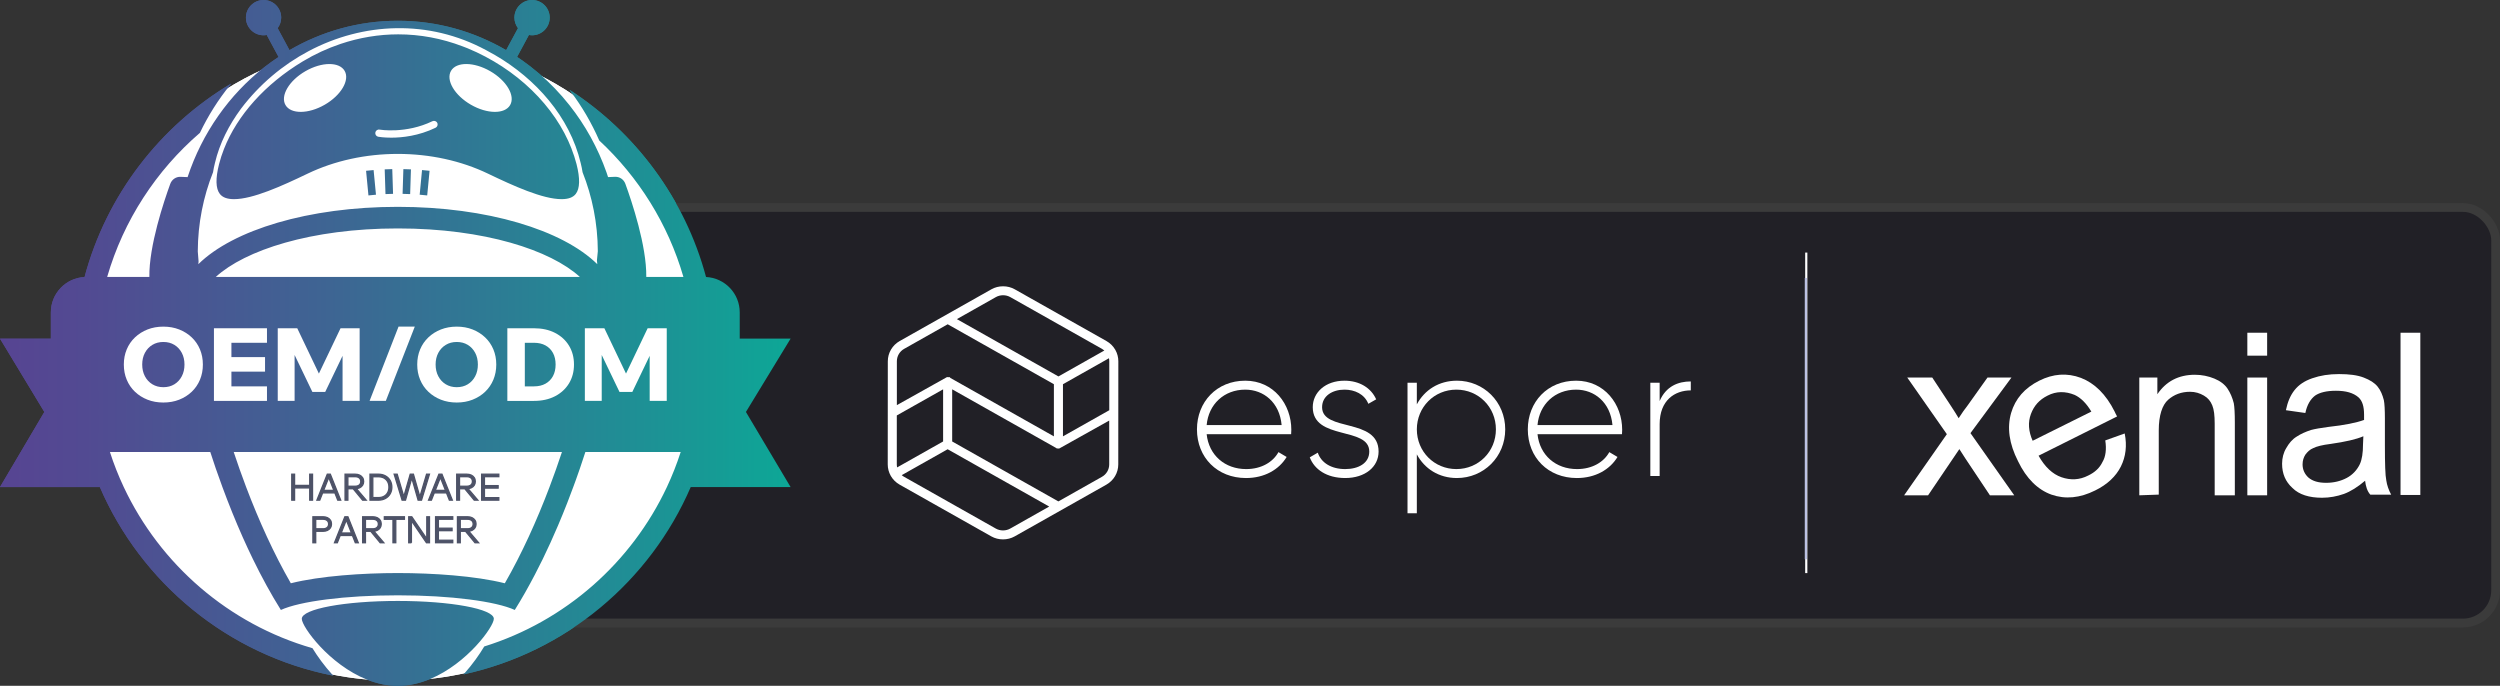 <?xml version="1.0" encoding="UTF-8"?>
<svg id="Layer_1" data-name="Layer 1" xmlns="http://www.w3.org/2000/svg" xmlns:xlink="http://www.w3.org/1999/xlink" viewBox="0 0 285.522 78.328">
  <rect x="0" y="0" width="285.522" height="78.328" fill="#333333" stroke="none"/>
  <defs>
    <style>
      .cls-1, .cls-2, .cls-3 {
        fill: none;
      }

      .cls-4 {
        stroke: #4d5267;
        stroke-width: .15px;
      }

      .cls-4, .cls-5 {
        fill: #4d5267;
      }

      .cls-4, .cls-2, .cls-6, .cls-3 {
        stroke-miterlimit: 10;
      }

      .cls-7 {
        fill: url(#linear-gradient-2);
      }

      .cls-8 {
        fill: url(#linear-gradient);
      }

      .cls-9 {
        clip-path: url(#clippath-1);
      }

      .cls-10 {
        fill: #fff;
      }

      .cls-2 {
        stroke: #fff;
      }

      .cls-2, .cls-3 {
        stroke-width: .25px;
      }

      .cls-6 {
        fill: #212026;
        stroke: #3b3b3b;
      }

      .cls-3 {
        stroke: url(#linear-gradient-3);
      }

      .cls-11 {
        clip-path: url(#clippath);
      }
    </style>
    <clipPath id="clippath">
      <path class="cls-1" d="M41.809,19.506l.27,2.814.86-.083-.27-2.814-.86.083ZM56.401,70.675c0-1.128-4.91-2.042-10.967-2.042s-10.967.914-10.967,2.042c0,.898,3.116,5.218,7.444,6.94,1.106.44,2.29.713,3.522.713,1.302,0,2.551-.303,3.71-.788,4.231-1.77,7.256-5.98,7.256-6.865h0ZM65.283,17.003c-1.882-4.873-6.285-9.178-11.89-11.493-.185-.076-.372-.144-.558-.215-2.38-.907-4.851-1.372-7.357-1.372-2.228,0-4.453.375-6.594,1.096-1.484.5-2.927,1.164-4.301,1.991-4.294,2.585-7.489,6.158-8.999,9.996-.225.571-.414,1.148-.562,1.729-.42,1.649-.391,2.797.087,3.412.312.402.842.598,1.618.598,2.157,0,5.473-1.505,8.411-2.916,3.067-1.472,6.627-2.251,10.295-2.251,3.668,0,7.228.778,10.295,2.251,2.938,1.411,6.254,2.916,8.411,2.916.776,0,1.306-.195,1.618-.597.478-.615.507-1.763.087-3.412-.149-.584-.343-1.161-.563-1.731v-0ZM37.089,11.96c-1.865,1.077-3.873,1.093-4.483.036-.611-1.057.407-2.788,2.273-3.865,1.866-1.077,3.873-1.093,4.483-.036.61,1.057-.407,2.787-2.273,3.865h0ZM49.746,14.59c-1.938.936-3.822,1.133-5.067,1.133-.866,0-1.423-.096-1.477-.105-.225-.04-.375-.255-.335-.48.04-.225.255-.379.48-.335.029.005,3.004.507,6.039-.959.206-.099.455-.013.553.193.1.206.013.454-.193.553h0ZM58.264,11.996c-.61,1.057-2.618,1.041-4.483-.036-1.866-1.077-2.883-2.807-2.273-3.865.61-1.057,2.618-1.041,4.483.036,1.866,1.077,2.883,2.807,2.273,3.865ZM90.29,38.675h-5.807v-2.997c0-2.169-1.705-3.935-3.847-4.043-2.385-8.913-8.045-16.502-15.608-21.389.047.061.088.126.135.187,1.292,1.712,2.396,3.594,3.275,5.612,4.491,4.175,7.863,9.536,9.612,15.58h-4.24c.051-3.544-1.663-8.644-2.388-10.631-.182-.5-.656-.822-1.175-.801l-.803.033c-.055-.167-.105-.337-.164-.503-.997-2.835-2.446-5.443-4.257-7.728-.517-.653-1.064-1.28-1.639-1.878-.574-.598-1.176-1.168-1.803-1.707-.04-.034-.081-.066-.121-.099-.59-.501-1.201-.978-1.833-1.423-.188-.132-.382-.256-.574-.383l1.353-2.512c.117.021.236.036.359.036,1.111,0,2.015-.904,2.015-2.015s-.904-2.015-2.015-2.015-2.015.904-2.015,2.015c0,.452.155.866.408,1.202l-1.352,2.51c-3.662-2.134-7.88-3.355-12.373-3.355s-8.712,1.221-12.373,3.355l-1.352-2.511c.252-.337.407-.75.407-1.202C32.117.904,31.213 0,30.102 0s-2.015.904-2.015,2.015.904,2.015,2.015,2.015c.123,0,.242-.015.36-.036l1.353,2.512c-.551.366-1.091.748-1.613,1.156-4.022,3.147-7.111,7.512-8.777,12.566l-.803-.033c-.519-.021-.992.3-1.175.801-.724,1.987-2.439,7.087-2.388,10.631h-4.819c1.874-6.474,5.612-12.165,10.591-16.453.942-1.974,2.105-3.805,3.449-5.463.047-.058.09-.12.138-.178-8.14,4.844-14.257,12.744-16.762,22.105-2.143.107-3.849,1.873-3.849,4.043v2.997H0l5.064,8.372L0,55.624h11.402c4.731,10.964,14.651,19.185,26.652,21.542-.035-.038-.066-.077-.1-.115-.916-1.011-1.686-2.074-2.267-3.021-9.548-2.748-17.394-9.547-21.556-18.406-.607-1.292-1.135-2.628-1.579-4.002h11.464c.2.617.404,1.235.616,1.853.247.717.504,1.434.768,2.149.712,1.93,1.482,3.846,2.31,5.706.378.85.768,1.688,1.168,2.511,1.001,2.057,2.071,4.018,3.199,5.821,2.149-.981,7.318-1.672,13.357-1.672s11.208.692,13.357,1.672c.795-1.27,1.558-2.622,2.292-4.027.308-.59.611-1.185.907-1.794.601-1.234,1.177-2.503,1.727-3.794.367-.86.721-1.73,1.064-2.606.236-.603.464-1.21.688-1.817.101-.274.203-.548.302-.823.159-.442.314-.884.466-1.326.213-.619.417-1.236.616-1.853h10.887c-.444,1.374-.97,2.71-1.576,4.002-4.059,8.647-11.626,15.333-20.86,18.207-.566.95-1.336,2.033-2.257,3.071-.035.039-.065.079-.1.117,11.681-2.536,21.302-10.648,25.94-21.395h11.404l-5.102-8.576,5.102-8.372h0ZM62.76,55.624c-1.456,3.842-3.168,7.623-5.105,10.991-3.367-.848-8.253-1.168-12.22-1.168s-8.853.321-12.22,1.168c-1.937-3.369-3.649-7.149-5.105-10.991-.505-1.332-.978-2.67-1.419-4.002h37.488c-.441,1.332-.914,2.671-1.419,4.002ZM24.647,31.626c3.324-3.041,10.859-5.537,20.788-5.537s17.463,2.495,20.787,5.537H24.647h0ZM68.199,29.958c.006.073.011.142.017.213-3.963-3.902-12.568-6.548-22.78-6.548s-18.817,2.645-22.781,6.548c.003-.042.006-.081.009-.125l.017-.206-.017-.206-.074-.918c.013-3.203.634-6.258,1.744-9.048.051-.326.119-.674.216-1.054.526-2.245,1.604-4.341,2.977-6.199,2.112-2.785,4.772-5.012,7.731-6.58,6.187-3.278,13.686-3.656,20.248-.113.348.18.693.372,1.033.57,4.643,2.701,8.524,7.024,9.781,12.32.097.381.166.729.216,1.056,1.107,2.784,1.728,5.831,1.743,9.026l-.078.796-.023.234.02.234v0ZM44.368,19.328l-.432.014.09,2.825.864-.028-.09-2.825-.432.014ZM47.93,22.237l.86.083.27-2.814-.86-.083-.27,2.814ZM46.069,19.315l-.09,2.825.864.028.09-2.825-.432-.014-.432-.014Z"/>
    </clipPath>
    <linearGradient id="linear-gradient" x1="-7.045" y1="41.164" x2="103.058" y2="41.164" gradientTransform="translate(0 80.328) scale(1 -1)" gradientUnits="userSpaceOnUse">
      <stop offset="0" stop-color="#5a4092"/>
      <stop offset=".152" stop-color="#524a92"/>
      <stop offset=".416" stop-color="#3d6693"/>
      <stop offset=".758" stop-color="#1b9495"/>
      <stop offset="1" stop-color="#00b997"/>
    </linearGradient>
    <clipPath id="clippath-1">
      <path class="cls-1" d="M41.809,19.506l.27,2.814.86-.083-.27-2.814-.86.083ZM56.401,70.675c0-1.128-4.91-2.042-10.967-2.042s-10.967.914-10.967,2.042c0,.898,3.116,5.218,7.444,6.94,1.106.44,2.29.713,3.522.713,1.302,0,2.551-.303,3.71-.788,4.231-1.77,7.256-5.98,7.256-6.865h0ZM65.283,17.003c-1.882-4.873-6.285-9.178-11.89-11.493-.185-.076-.372-.144-.558-.215-2.38-.907-4.851-1.372-7.357-1.372-2.228,0-4.453.375-6.594,1.096-1.484.5-2.927,1.164-4.301,1.991-4.294,2.585-7.489,6.158-8.999,9.996-.225.571-.414,1.148-.562,1.729-.42,1.649-.391,2.797.087,3.412.312.402.842.598,1.618.598,2.157,0,5.473-1.505,8.411-2.916,3.067-1.472,6.627-2.251,10.295-2.251,3.668,0,7.228.778,10.295,2.251,2.938,1.411,6.254,2.916,8.411,2.916.776,0,1.306-.195,1.618-.597.478-.615.507-1.763.087-3.412-.149-.584-.343-1.161-.563-1.731h0ZM37.088,11.96c-1.865,1.077-3.873,1.093-4.483.036-.611-1.057.407-2.788,2.273-3.864,1.866-1.077,3.873-1.093,4.483-.036s-.407,2.788-2.273,3.865h0ZM49.746,14.59c-1.938.936-3.822,1.133-5.067,1.133-.866,0-1.423-.096-1.477-.105-.225-.04-.375-.255-.335-.48.04-.225.255-.379.48-.336.029.005,3.004.507,6.039-.959.206-.099.455-.013.553.193.1.206.013.454-.193.553h0ZM58.264,11.996c-.61,1.057-2.618,1.041-4.483-.036-1.866-1.077-2.883-2.807-2.273-3.865.611-1.057,2.618-1.041,4.483.036,1.866,1.077,2.883,2.807,2.273,3.864h0ZM90.29,38.675h-5.807v-2.997c0-2.169-1.705-3.935-3.847-4.043-2.385-8.913-8.045-16.502-15.608-21.389.047.061.088.126.135.187,1.292,1.712,2.396,3.594,3.275,5.612,4.491,4.175,7.863,9.536,9.612,15.58h-4.24c.051-3.544-1.663-8.644-2.388-10.631-.182-.5-.656-.822-1.175-.801l-.803.033c-.055-.167-.105-.337-.164-.503-.997-2.835-2.446-5.443-4.257-7.728-.517-.653-1.064-1.28-1.639-1.878-.574-.598-1.176-1.168-1.803-1.707-.04-.034-.081-.066-.121-.099-.59-.501-1.201-.978-1.833-1.423-.188-.132-.382-.256-.574-.383l1.353-2.512c.117.021.236.036.359.036,1.111,0,2.015-.904,2.015-2.015S61.878 0,60.767 0s-2.015.904-2.015,2.015c0,.452.155.866.408,1.202l-1.352,2.51c-3.662-2.134-7.88-3.355-12.373-3.355s-8.712,1.221-12.373,3.355l-1.352-2.511c.252-.337.407-.75.407-1.202C32.117.904,31.213 0,30.102 0s-2.015.904-2.015,2.015.904,2.015,2.015,2.015c.123,0,.242-.015.36-.036l1.353,2.512c-.551.366-1.091.748-1.613,1.156-4.022,3.147-7.111,7.512-8.777,12.566l-.803-.033c-.519-.021-.992.3-1.175.801-.724,1.987-2.439,7.087-2.388,10.631h-4.819c1.874-6.474,5.612-12.165,10.591-16.453.942-1.974,2.105-3.805,3.449-5.463.047-.058.09-.12.138-.178-8.14,4.844-14.257,12.744-16.762,22.105-2.143.107-3.849,1.873-3.849,4.043v2.997H0l5.064,8.372L0,55.624h11.402c4.731,10.964,14.651,19.185,26.652,21.542-.035-.038-.066-.077-.1-.115-.916-1.011-1.686-2.074-2.267-3.021-9.548-2.748-17.394-9.547-21.556-18.406-.607-1.292-1.135-2.628-1.579-4.002h11.464c.2.617.404,1.235.616,1.853.247.717.504,1.434.768,2.149.712,1.93,1.482,3.846,2.31,5.706.378.85.768,1.688,1.168,2.511,1.001,2.057,2.071,4.018,3.199,5.821,2.149-.981,7.318-1.672,13.357-1.672s11.208.692,13.357,1.672c.795-1.27,1.558-2.622,2.292-4.027.308-.59.611-1.185.907-1.793.601-1.234,1.177-2.503,1.727-3.794.367-.86.721-1.73,1.064-2.606.236-.603.464-1.21.688-1.817.101-.274.203-.548.302-.823.159-.442.314-.884.466-1.326.213-.619.417-1.236.616-1.853h10.887c-.444,1.374-.97,2.71-1.576,4.002-4.059,8.647-11.626,15.333-20.86,18.207-.566.95-1.336,2.033-2.257,3.071-.035.039-.065.079-.1.117,11.681-2.536,21.302-10.648,25.94-21.395h11.404l-5.102-8.576,5.102-8.372h0ZM62.76,55.624c-1.456,3.842-3.168,7.623-5.105,10.991-3.367-.848-8.253-1.168-12.22-1.168s-8.853.321-12.22,1.168c-1.937-3.369-3.649-7.149-5.105-10.991-.505-1.332-.978-2.67-1.419-4.002h37.488c-.441,1.332-.914,2.671-1.419,4.002ZM24.647,31.626c3.324-3.041,10.859-5.537,20.788-5.537s17.463,2.495,20.787,5.537H24.647ZM68.198,29.958c.006.073.011.142.017.213-3.963-3.902-12.568-6.548-22.78-6.548s-18.817,2.645-22.781,6.548c.003-.042.006-.082.009-.125l.017-.206-.017-.206-.074-.918c.013-3.203.634-6.258,1.744-9.048.051-.326.119-.674.216-1.054.526-2.245,1.604-4.341,2.977-6.199,2.112-2.785,4.772-5.012,7.731-6.58,6.187-3.278,13.686-3.656,20.248-.113.348.18.693.372,1.033.57,4.643,2.701,8.524,7.024,9.781,12.32.097.381.166.729.216,1.056,1.107,2.784,1.728,5.831,1.743,9.026l-.078.796-.023.234.02.234h0ZM47.93,22.237l.86.083.27-2.814-.86-.083-.27,2.814ZM44.368,19.328l-.432.014.09,2.825.864-.028-.09-2.825-.432.014ZM46.069,19.315l-.09,2.825.864.028.09-2.825-.432-.014-.432-.014Z"/>
    </clipPath>
    <linearGradient id="linear-gradient-2" y1="557.164" y2="557.164" gradientTransform="translate(0 -518)" xlink:href="#linear-gradient"/>
    <linearGradient id="linear-gradient-3" x1="206.121" y1="32.516" x2="206.371" y2="32.516" gradientTransform="translate(0 80.328) scale(1 -1)" gradientUnits="userSpaceOnUse">
      <stop offset=".27" stop-color="#bbc0e2"/>
      <stop offset=".999" stop-color="#bbc0e2"/>
    </linearGradient>
  </defs>
  <path class="cls-10" d="M58.662,7.245c-3.723-2.725-8.414-4.355-13.517-4.355s-9.794,1.63-13.517,4.355c-13.49,5.374-23.025,18.553-23.025,33.959,0,20.182,16.36,36.542,36.542,36.542s36.542-16.36,36.542-36.542c0-15.406-9.535-28.585-23.025-33.959Z"/>
  <g class="cls-11">
    <rect class="cls-8" x="-1.29" y="-6.005" width="92.87" height="90.337"/>
  </g>
  <path class="cls-10" d="M18.656,45.972c-.658,0-1.261-.108-1.81-.325s-1.027-.518-1.433-.905c-.406-.387-.719-.845-.94-1.375s-.331-1.108-.331-1.735c0-.626.11-1.202.331-1.729.22-.526.533-.982.94-1.369.406-.387.883-.689,1.433-.905.549-.216,1.153-.325,1.81-.325.657,0,1.261.108,1.81.325.549.217,1.027.518,1.433.905s.719.843.94,1.369c.22.526.331,1.102.331,1.729s-.11,1.205-.331,1.735-.534.988-.94,1.375-.884.689-1.433.905-1.153.325-1.81.325ZM18.656,44.22c.479,0,.899-.11,1.259-.331s.642-.526.847-.917c.205-.39.307-.837.307-1.34,0-.503-.102-.947-.307-1.334s-.487-.691-.847-.911-.779-.331-1.259-.331c-.472,0-.889.11-1.253.331s-.648.524-.853.911c-.205.387-.308.831-.308,1.334,0,.503.102.95.308,1.34.205.391.489.696.853.917s.781.331,1.253.331Z"/>
  <path class="cls-10" d="M30.491,45.786h-6.057v-8.296h6.057v1.659h-4.061v4.978h4.061v1.659h0ZM30.27,42.444h-3.957v-1.659h3.957v1.659Z"/>
  <path class="cls-10" d="M37.139,44.765h-1.462l-3.179-6.614,1.149-.035v7.669h-1.926v-8.296h2.228l2.82,5.906h-.696l2.82-5.906h2.181v8.296h-1.95v-7.669l1.195.035-3.179,6.614h0Z"/>
  <path class="cls-10" d="M44.066,45.786h-1.857l3.307-8.482h1.856s-3.307,8.482-3.307,8.482Z"/>
  <path class="cls-10" d="M52.165,45.972c-.658,0-1.261-.108-1.81-.325s-1.027-.518-1.433-.905c-.406-.387-.719-.845-.94-1.375s-.331-1.108-.331-1.735c0-.626.11-1.202.331-1.729.22-.526.533-.982.94-1.369.406-.387.883-.689,1.433-.905.549-.216,1.153-.325,1.81-.325.657,0,1.261.108,1.81.325.549.217,1.027.518,1.433.905s.719.843.94,1.369c.22.526.331,1.102.331,1.729s-.11,1.205-.331,1.735-.534.988-.94,1.375-.884.689-1.433.905-1.153.325-1.81.325ZM52.165,44.22c.479,0,.899-.11,1.259-.331s.642-.526.847-.917c.205-.39.307-.837.307-1.34,0-.503-.102-.947-.307-1.334s-.487-.691-.847-.911-.779-.331-1.259-.331c-.472,0-.889.11-1.253.331s-.648.524-.853.911c-.205.387-.308.831-.308,1.334,0,.503.102.95.308,1.34.205.391.489.696.853.917s.781.331,1.253.331Z"/>
  <path class="cls-10" d="M57.943,45.786v-8.296h3.04c.92,0,1.723.176,2.408.528.684.352,1.216.839,1.595,1.462.379.623.568,1.34.568,2.152s-.19,1.53-.568,2.152c-.379.623-.911,1.112-1.595,1.468-.684.356-1.487.534-2.408.534,0,0-3.04,0-3.04,0ZM59.939,44.127h1.044c.51,0,.949-.102,1.317-.307.367-.205.652-.493.853-.864.201-.371.302-.812.302-1.323,0-.51-.1-.951-.302-1.323-.201-.371-.486-.657-.853-.859-.368-.201-.807-.302-1.317-.302h-1.044v4.978h0Z"/>
  <path class="cls-10" d="M72.214,44.765h-1.462l-3.179-6.614,1.149-.035v7.669h-1.926v-8.296h2.228l2.82,5.906h-.696l2.82-5.906h2.181v8.296h-1.95v-7.669l1.195.035-3.179,6.614h0Z"/>
  <path class="cls-5" d="M33.642,57.121h-.319v-2.963h.319v2.963ZM33.6,55.724v-.286h1.815v.286h-1.815ZM35.374,57.121v-2.963h.319v2.963h-.319Z"/>
  <path class="cls-5" d="M38.909,57.121h-.336l-1.098-2.772h.141l-1.098,2.772h-.323l1.185-2.963h.344l1.185,2.963ZM38.345,56.292h-1.612v-.282h1.612v.282Z"/>
  <path class="cls-5" d="M39.729,57.121h-.319v-2.963h1.148c.196,0,.367.035.512.104.145.069.258.166.34.29s.122.269.122.435c0,.166-.041.311-.122.435-.082.124-.195.221-.34.29-.145.069-.316.104-.512.104h-.87v-.282h.87c.202,0,.36-.049.474-.145.115-.097.172-.231.172-.402s-.057-.305-.172-.402c-.115-.097-.273-.145-.474-.145h-.829v2.681h0ZM41.822,57.121h-.41l-1.14-1.38h.373l1.177,1.38Z"/>
  <path class="cls-5" d="M42.257,57.121v-2.963h.957c.304,0,.571.064.802.191s.411.302.541.524c.13.222.195.477.195.765s-.065.543-.195.766c-.13.224-.31.399-.541.526s-.498.191-.802.191h-.957ZM42.576,56.831h.638c.246,0,.459-.05.64-.149.181-.1.32-.239.418-.419.098-.179.147-.388.147-.626s-.049-.446-.147-.624-.238-.317-.418-.416c-.181-.099-.394-.149-.64-.149h-.638v2.383h0Z"/>
  <path class="cls-5" d="M48.137,57.121h-.385l-.738-2.59h.033l-.737,2.59h-.385l-.908-2.963h.344l.829,2.797h-.137l.8-2.797h.361l.8,2.797h-.124l.829-2.797h.327s-.907,2.963-.907,2.963Z"/>
  <path class="cls-5" d="M51.659,57.121h-.336l-1.098-2.772h.141l-1.098,2.772h-.323l1.185-2.963h.344l1.185,2.963ZM51.096,56.292h-1.612v-.282h1.612v.282Z"/>
  <path class="cls-5" d="M52.48,57.121h-.319v-2.963h1.148c.196,0,.367.035.512.104.145.069.258.166.34.29s.122.269.122.435c0,.166-.041.311-.122.435-.082.124-.195.221-.34.29-.145.069-.316.104-.512.104h-.87v-.282h.87c.202,0,.36-.049.474-.145.115-.097.172-.231.172-.402s-.057-.305-.172-.402c-.115-.097-.273-.145-.474-.145h-.829v2.681h0ZM54.572,57.121h-.41l-1.14-1.38h.373l1.177,1.38Z"/>
  <path class="cls-5" d="M56.968,57.121h-1.96v-2.963h1.96v.282h-1.641v2.399h1.641v.282h0ZM56.889,55.745h-1.603v-.282h1.603v.282Z"/>
  <path class="cls-5" d="M36.056,61.983h-.319v-2.963h1.148c.196,0,.367.035.512.104s.258.166.34.29.122.269.122.435c0,.166-.041.311-.122.435-.082.124-.195.221-.34.29s-.316.104-.512.104h-.87v-.282h.87c.202,0,.36-.049.475-.145.115-.097.172-.231.172-.402s-.058-.305-.172-.402c-.115-.097-.273-.145-.475-.145h-.829v2.681h0Z"/>
  <path class="cls-5" d="M40.916,61.983h-.336l-1.098-2.772h.141l-1.098,2.772h-.323l1.185-2.963h.344l1.185,2.963ZM40.353,61.154h-1.612v-.282h1.612v.282Z"/>
  <path class="cls-5" d="M41.737,61.983h-.319v-2.963h1.148c.196,0,.367.035.512.104s.258.166.34.29.122.269.122.435c0,.166-.041.311-.122.435-.082.124-.195.221-.34.29s-.316.104-.512.104h-.87v-.282h.87c.202,0,.36-.049.475-.145.115-.097.172-.231.172-.402s-.058-.305-.172-.402c-.115-.097-.273-.145-.475-.145h-.829v2.681h0ZM43.829,61.983h-.41l-1.14-1.38h.373l1.177,1.38Z"/>
  <path class="cls-5" d="M46.187,59.306h-2.292v-.286h2.292v.286ZM45.201,61.983h-.319v-2.718h.319v2.718Z"/>
  <path class="cls-5" d="M46.987,61.983h-.307v-2.963h.348l1.782,2.615h-.066v-2.615h.306v2.963h-.348l-1.782-2.615h.066v2.615h0Z"/>
  <path class="cls-5" d="M51.707,61.983h-1.96v-2.963h1.96v.282h-1.641v2.399h1.641v.282h0ZM51.628,60.607h-1.603v-.282h1.603v.282Z"/>
  <path class="cls-5" d="M52.565,61.983h-.319v-2.963h1.148c.196,0,.367.035.512.104.145.069.258.166.34.29s.122.269.122.435c0,.166-.041.311-.122.435-.082.124-.195.221-.34.29-.145.069-.316.104-.512.104h-.87v-.282h.87c.202,0,.36-.049.474-.145.115-.097.172-.231.172-.402s-.057-.305-.172-.402c-.115-.097-.273-.145-.474-.145h-.829v2.681h0ZM54.657,61.983h-.41l-1.14-1.38h.373l1.177,1.38Z"/>
  <rect class="cls-6" x="33.904" y="23.695" width="251.119" height="47.458" rx="3.742" ry="3.742"/>
  <path class="cls-10" d="M142.219,43.478c-3.259,0-5.516,2.428-5.516,5.559,0,3.216,2.321,5.559,5.601,5.559,2.109,0,3.77-.959,4.643-2.407l-.937-.554c-.618,1.129-1.938,1.938-3.684,1.938-2.428,0-4.259-1.576-4.515-3.983h9.648c0-.17.021-.341.021-.511,0-2.918-2.023-5.601-5.261-5.601h0ZM137.811,48.547c.213-2.364,1.981-4.047,4.409-4.047,2.087,0,3.919,1.448,4.153,4.047h-8.562Z"/>
  <path class="cls-10" d="M150.995,46.502c0-1.278,1.171-2.002,2.556-2.002,1.171,0,2.279.511,2.726,1.619l.894-.511c-.575-1.299-1.896-2.13-3.621-2.13-2.172,0-3.621,1.342-3.621,3.024,0,3.834,6.454,2.172,6.454,5.069,0,1.342-1.257,2.002-2.748,2.002-1.597,0-2.748-.724-3.131-1.874l-.916.532c.511,1.363,1.917,2.364,4.047,2.364,2.279,0,3.812-1.278,3.812-3.024,0-3.898-6.453-2.215-6.453-5.069Z"/>
  <path class="cls-10" d="M166.394,43.478c-2.066,0-3.706,1.065-4.579,2.705v-2.471h-1.065v14.909h1.065v-6.73c.873,1.64,2.513,2.705,4.579,2.705,3.046,0,5.516-2.407,5.516-5.559s-2.471-5.559-5.516-5.559ZM166.331,53.573c-2.534,0-4.515-2.002-4.515-4.537s1.981-4.536,4.515-4.536,4.515,2.002,4.515,4.536-1.981,4.537-4.515,4.537Z"/>
  <path class="cls-10" d="M180.005,43.478c-3.259,0-5.516,2.428-5.516,5.559,0,3.216,2.321,5.559,5.601,5.559,2.108,0,3.77-.959,4.643-2.407l-.937-.554c-.618,1.129-1.938,1.938-3.684,1.938-2.428,0-4.26-1.576-4.515-3.983h9.648c0-.17.021-.341.021-.511,0-2.918-2.023-5.601-5.261-5.601ZM175.596,48.547c.213-2.364,1.981-4.047,4.409-4.047,2.087,0,3.919,1.448,4.153,4.047h-8.562Z"/>
  <path class="cls-10" d="M189.547,45.799v-2.087h-1.065v10.649h1.065v-5.921c0-2.726,1.725-3.855,3.557-3.855v-1.022c-1.448,0-2.833.554-3.557,2.236h0Z"/>
  <path class="cls-10" d="M127.357,39.92c-.236-.403-.579-.737-.989-.969l-10.479-5.913c-.807-.455-1.852-.455-2.659,0l-10.48,5.913c-.409.231-.75.567-.988.97-.24.404-.366.867-.366,1.337l-.009,11.784c0,.452.119.9.342,1.297l.024.041c.238.403.581.738.99.969l10.478,5.913c.404.228.867.341,1.33.341s.927-.113,1.331-.341l10.479-5.913c.408-.231.75-.567.989-.97.24-.406.366-.869.366-1.337l.008-11.784c0-.454-.119-.902-.342-1.297l-.024-.041h0ZM107.711,44.466v5.953l-5.251,2.963c-.025-.112-.037-.227-.037-.341v-5.594l5.288-2.982h0ZM108.746,44.463l11.836,6.679.037.021.009.027.145.03c.026.004.058.01.099.01.028-.001.066-.002.116-.013l5.694-3.186v5.011c0,.287-.077.571-.223.819s-.356.454-.608.596l-4.975,2.808-12.128-6.845v-5.956h0ZM120.883,42.992l-11.599-6.546,4.456-2.516c.499-.281,1.142-.281,1.64,0l10.477,5.913c.097.055.187.118.269.189l-5.243,2.96h0ZM108.228,51.307l11.601,6.546-4.457,2.516c-.499.281-1.141.281-1.639,0l-10.477-5.913c-.097-.054-.188-.118-.271-.19l5.244-2.959h-0ZM108.339,43.08c-.029-.005-.063-.011-.104-.011l-.035.002c-.016.001-.034.003-.054.008l-.011-.001-5.705,3.191v-5.011c0-.287.077-.571.222-.819.147-.248.356-.454.608-.596l4.975-2.808,12.128,6.845v5.954l-.008-.004v.002l-11.852-6.689.012-.06-.178-.003h0ZM121.4,49.833v-5.953l5.253-2.965c.024.112.036.226.036.342v5.594l-5.288,2.982h0Z"/>
  <path class="cls-10" d="M58.662,7.245c-3.723-2.725-8.414-4.355-13.517-4.355s-9.794,1.63-13.517,4.355c-13.49,5.374-23.025,18.553-23.025,33.959,0,20.182,16.36,36.542,36.542,36.542s36.542-16.36,36.542-36.542c0-15.406-9.535-28.585-23.025-33.959Z"/>
  <g class="cls-9">
    <rect class="cls-7" x="-1.29" y="-6.005" width="92.87" height="90.337"/>
  </g>
  <path class="cls-10" d="M18.656,45.972c-.658,0-1.261-.108-1.81-.325s-1.027-.518-1.433-.905c-.406-.387-.719-.845-.94-1.375s-.331-1.108-.331-1.735c0-.626.11-1.202.331-1.729.22-.526.533-.982.94-1.369.406-.387.883-.689,1.433-.905.549-.216,1.153-.325,1.81-.325.657,0,1.261.108,1.81.325.549.217,1.027.518,1.433.905s.719.843.94,1.369c.22.526.331,1.102.331,1.729s-.11,1.205-.331,1.735-.534.988-.94,1.375-.884.689-1.433.905-1.153.325-1.81.325ZM18.656,44.22c.479,0,.899-.11,1.259-.331s.642-.526.847-.917c.205-.39.307-.837.307-1.34,0-.503-.102-.947-.307-1.334s-.487-.691-.847-.911-.779-.331-1.259-.331c-.472,0-.889.11-1.253.331s-.648.524-.853.911c-.205.387-.308.831-.308,1.334,0,.503.102.95.308,1.34.205.391.489.696.853.917s.781.331,1.253.331Z"/>
  <path class="cls-10" d="M30.491,45.786h-6.057v-8.296h6.057v1.659h-4.061v4.978h4.061v1.659h0ZM30.27,42.444h-3.957v-1.659h3.957v1.659Z"/>
  <path class="cls-10" d="M37.139,44.765h-1.462l-3.179-6.614,1.149-.035v7.669h-1.926v-8.296h2.228l2.82,5.906h-.696l2.82-5.906h2.181v8.296h-1.95v-7.669l1.195.035-3.179,6.614h0Z"/>
  <path class="cls-10" d="M44.066,45.786h-1.857l3.307-8.482h1.856s-3.307,8.482-3.307,8.482Z"/>
  <path class="cls-10" d="M52.165,45.972c-.658,0-1.261-.108-1.81-.325s-1.027-.518-1.433-.905c-.406-.387-.719-.845-.94-1.375s-.331-1.108-.331-1.735c0-.626.11-1.202.331-1.729.22-.526.533-.982.94-1.369.406-.387.883-.689,1.433-.905.549-.216,1.153-.325,1.81-.325.657,0,1.261.108,1.81.325.549.217,1.027.518,1.433.905s.719.843.94,1.369c.22.526.331,1.102.331,1.729s-.11,1.205-.331,1.735-.534.988-.94,1.375-.884.689-1.433.905-1.153.325-1.81.325ZM52.165,44.22c.479,0,.899-.11,1.259-.331s.642-.526.847-.917c.205-.39.307-.837.307-1.34,0-.503-.102-.947-.307-1.334s-.487-.691-.847-.911-.779-.331-1.259-.331c-.472,0-.889.11-1.253.331s-.648.524-.853.911c-.205.387-.308.831-.308,1.334,0,.503.102.95.308,1.34.205.391.489.696.853.917s.781.331,1.253.331Z"/>
  <path class="cls-10" d="M57.943,45.786v-8.296h3.04c.92,0,1.723.176,2.408.528.684.352,1.216.839,1.595,1.462.379.623.568,1.34.568,2.152s-.19,1.53-.568,2.152c-.379.623-.911,1.112-1.595,1.468-.684.356-1.487.534-2.408.534,0,0-3.04,0-3.04,0ZM59.939,44.127h1.044c.51,0,.949-.102,1.317-.307.367-.205.652-.493.853-.864.201-.371.302-.812.302-1.323,0-.51-.1-.951-.302-1.323-.201-.371-.486-.657-.853-.859-.368-.201-.807-.302-1.317-.302h-1.044v4.978h0Z"/>
  <path class="cls-10" d="M72.214,44.765h-1.462l-3.179-6.614,1.149-.035v7.669h-1.926v-8.296h2.228l2.82,5.906h-.696l2.82-5.906h2.181v8.296h-1.95v-7.669l1.195.035-3.179,6.614h0Z"/>
  <path class="cls-4" d="M33.642,57.121h-.319v-2.963h.319v2.963ZM33.6,55.724v-.286h1.815v.286h-1.815ZM35.374,57.121v-2.963h.319v2.963h-.319Z"/>
  <path class="cls-4" d="M38.909,57.121h-.336l-1.098-2.772h.141l-1.098,2.772h-.323l1.185-2.963h.344l1.185,2.963ZM38.345,56.292h-1.612v-.282h1.612v.282Z"/>
  <path class="cls-4" d="M39.729,57.121h-.319v-2.963h1.148c.196,0,.367.035.512.104.145.069.258.166.34.29s.122.269.122.435c0,.166-.041.311-.122.435-.082.124-.195.221-.34.29-.145.069-.316.104-.512.104h-.87v-.282h.87c.202,0,.36-.049.474-.145.115-.097.172-.231.172-.402s-.057-.305-.172-.402c-.115-.097-.273-.145-.474-.145h-.829v2.681h0ZM41.822,57.121h-.41l-1.14-1.38h.373l1.177,1.38Z"/>
  <path class="cls-4" d="M42.257,57.121v-2.963h.957c.304,0,.571.064.802.191s.411.302.541.524c.13.222.195.477.195.765s-.065.543-.195.766c-.13.224-.31.399-.541.526s-.498.191-.802.191h-.957ZM42.576,56.831h.638c.246,0,.459-.05.64-.149.181-.1.32-.239.418-.419.098-.179.147-.388.147-.626s-.049-.446-.147-.624-.238-.317-.418-.416c-.181-.099-.394-.149-.64-.149h-.638v2.383h0Z"/>
  <path class="cls-4" d="M48.137,57.121h-.385l-.738-2.59h.033l-.737,2.59h-.385l-.908-2.963h.344l.829,2.797h-.137l.8-2.797h.361l.8,2.797h-.124l.829-2.797h.327s-.907,2.963-.907,2.963Z"/>
  <path class="cls-4" d="M51.659,57.121h-.336l-1.098-2.772h.141l-1.098,2.772h-.323l1.185-2.963h.344l1.185,2.963ZM51.096,56.292h-1.612v-.282h1.612v.282Z"/>
  <path class="cls-4" d="M52.48,57.121h-.319v-2.963h1.148c.196,0,.367.035.512.104.145.069.258.166.34.29s.122.269.122.435c0,.166-.041.311-.122.435-.082.124-.195.221-.34.29-.145.069-.316.104-.512.104h-.87v-.282h.87c.202,0,.36-.049.474-.145.115-.097.172-.231.172-.402s-.057-.305-.172-.402c-.115-.097-.273-.145-.474-.145h-.829v2.681h0ZM54.572,57.121h-.41l-1.14-1.38h.373l1.177,1.38Z"/>
  <path class="cls-4" d="M56.968,57.121h-1.96v-2.963h1.96v.282h-1.641v2.399h1.641v.282h0ZM56.889,55.745h-1.603v-.282h1.603v.282Z"/>
  <path class="cls-4" d="M36.056,61.983h-.319v-2.963h1.148c.196,0,.367.035.512.104s.258.166.34.29.122.269.122.435c0,.166-.041.311-.122.435-.082.124-.195.221-.34.29s-.316.104-.512.104h-.87v-.282h.87c.202,0,.36-.049.475-.145.115-.097.172-.231.172-.402s-.058-.305-.172-.402c-.115-.097-.273-.145-.475-.145h-.829v2.681h0Z"/>
  <path class="cls-4" d="M40.916,61.983h-.336l-1.098-2.772h.141l-1.098,2.772h-.323l1.185-2.963h.344l1.185,2.963ZM40.353,61.154h-1.612v-.282h1.612v.282Z"/>
  <path class="cls-4" d="M41.737,61.983h-.319v-2.963h1.148c.196,0,.367.035.512.104s.258.166.34.29.122.269.122.435c0,.166-.041.311-.122.435-.082.124-.195.221-.34.29s-.316.104-.512.104h-.87v-.282h.87c.202,0,.36-.049.475-.145.115-.097.172-.231.172-.402s-.058-.305-.172-.402c-.115-.097-.273-.145-.475-.145h-.829v2.681h0ZM43.829,61.983h-.41l-1.14-1.38h.373l1.177,1.38Z"/>
  <path class="cls-4" d="M46.187,59.306h-2.292v-.286h2.292v.286ZM45.201,61.983h-.319v-2.718h.319v2.718Z"/>
  <path class="cls-4" d="M46.987,61.983h-.307v-2.963h.348l1.782,2.615h-.066v-2.615h.306v2.963h-.348l-1.782-2.615h.066v2.615h0Z"/>
  <path class="cls-4" d="M51.707,61.983h-1.96v-2.963h1.96v.282h-1.641v2.399h1.641v.282h0ZM51.628,60.607h-1.603v-.282h1.603v.282Z"/>
  <path class="cls-4" d="M52.565,61.983h-.319v-2.963h1.148c.196,0,.367.035.512.104.145.069.258.166.34.29s.122.269.122.435c0,.166-.041.311-.122.435-.082.124-.195.221-.34.29-.145.069-.316.104-.512.104h-.87v-.282h.87c.202,0,.36-.049.474-.145.115-.097.172-.231.172-.402s-.057-.305-.172-.402c-.115-.097-.273-.145-.474-.145h-.829v2.681h0ZM54.657,61.983h-.41l-1.14-1.38h.373l1.177,1.38Z"/>
  <line class="cls-2" x1="206.292" y1="65.453" x2="206.292" y2="28.846"/>
  <g>
    <path class="cls-10" d="M217.467,56.569l4.88-6.983-4.523-6.467h2.857l2.063,3.134c.397.595.714,1.111.952,1.508.357-.555.714-1.071,1.032-1.468l2.261-3.174h2.738l-4.682,6.348,4.999,7.102h-2.777l-2.777-4.166-.714-1.111-3.571,5.277h-2.738Z"/>
    <path class="cls-10" d="M244.327,56.569v-13.45h2.063v1.904c.992-1.468,2.42-2.222,4.285-2.222.793,0,1.547.159,2.222.436s1.19.674,1.508,1.151.555,1.032.714,1.666c.079.436.119,1.151.119,2.222v8.292h-2.301v-8.173c0-.952-.079-1.627-.278-2.103s-.476-.833-.952-1.111c-.476-.278-.992-.436-1.587-.436-.992,0-1.825.317-2.499.913s-1.071,1.785-1.071,3.491v7.34l-2.222.079h-0Z"/>
    <path class="cls-10" d="M256.666,40.62h2.261v-2.619h-2.261v2.619ZM256.666,56.569h2.261v-13.45h-2.261v13.45Z"/>
    <path class="cls-10" d="M270.115,54.903c-.833.714-1.666,1.23-2.42,1.508-.793.278-1.627.436-2.499.436-1.468,0-2.619-.357-3.372-1.111-.793-.714-1.19-1.627-1.19-2.777,0-.635.159-1.27.476-1.785.317-.555.674-.992,1.19-1.309.476-.317,1.032-.555,1.627-.754.436-.119,1.111-.238,2.023-.357,1.825-.198,3.174-.476,4.047-.793v-.595c0-.952-.198-1.587-.635-1.984-.595-.516-1.428-.754-2.579-.754-1.071,0-1.865.198-2.381.555-.516.397-.913,1.032-1.111,1.984l-2.222-.317c.198-.952.516-1.706.992-2.301s1.111-1.032,2.023-1.349,1.904-.476,3.055-.476,2.103.119,2.817.397,1.23.595,1.587,1.032.555.952.714,1.547c.079.397.119,1.111.119,2.103v3.055c0,2.103.04,3.452.159,4.007.079.555.278,1.111.555,1.627h-2.381c-.357-.397-.516-.952-.595-1.587h0v-0ZM269.917,49.825c-.833.357-2.063.635-3.729.873-.952.119-1.587.278-1.984.476-.397.159-.674.436-.913.754-.198.317-.317.674-.317,1.111,0,.595.238,1.111.674,1.508.476.397,1.111.595,2.023.595.873,0,1.666-.198,2.341-.555s1.19-.913,1.508-1.587c.238-.516.357-1.27.357-2.261l.04-.913h0Z"/>
    <rect class="cls-10" x="274.162" y="38.001" width="2.261" height="18.528"/>
    <path class="cls-10" d="M240.438,50.3l2.222-.793c.278,1.389.119,2.658-.436,3.769s-1.547,2.063-2.936,2.738c-1.746.873-3.412,1.032-4.999.476-1.547-.555-2.857-1.825-3.809-3.809-1.032-2.023-1.27-3.849-.793-5.515.476-1.627,1.547-2.857,3.214-3.69,1.587-.793,3.174-.913,4.761-.317,1.547.595,2.857,1.865,3.849,3.849.04.119.159.317.278.555l-8.967,4.483c.714,1.27,1.587,2.103,2.619,2.46s2.063.317,3.055-.198c.754-.357,1.309-.873,1.627-1.547.357-.595.476-1.428.317-2.46M232.146,50.34l6.705-3.333c-.595-.992-1.23-1.587-1.904-1.904-1.071-.436-2.103-.436-3.095.079-.952.476-1.547,1.151-1.904,2.103s-.278,1.984.198,3.055"/>
  </g>
  <path class="cls-1" d="M217.501,41.504l-.021-.036c-.207-.353-.508-.647-.868-.85l-9.196-5.189c-.708-.4-1.625-.4-2.333,0l-9.197,5.189c-.359.203-.658.497-.867.851-.21.354-.321.76-.321,1.173l-.008,10.341c0,.397.104.79.3,1.138l.021.036c.209.353.509.648.868.851l9.195,5.189c.354.2.76.299,1.167.299s.813-.099,1.168-.299l9.196-5.189c.358-.203.658-.497.868-.851.21-.356.321-.762.321-1.173l.007-10.341c0-.399-.104-.792-.3-1.138v0Z"/>
  <line class="cls-3" x1="206.246" y1="63.873" x2="206.246" y2="31.751"/>
</svg>